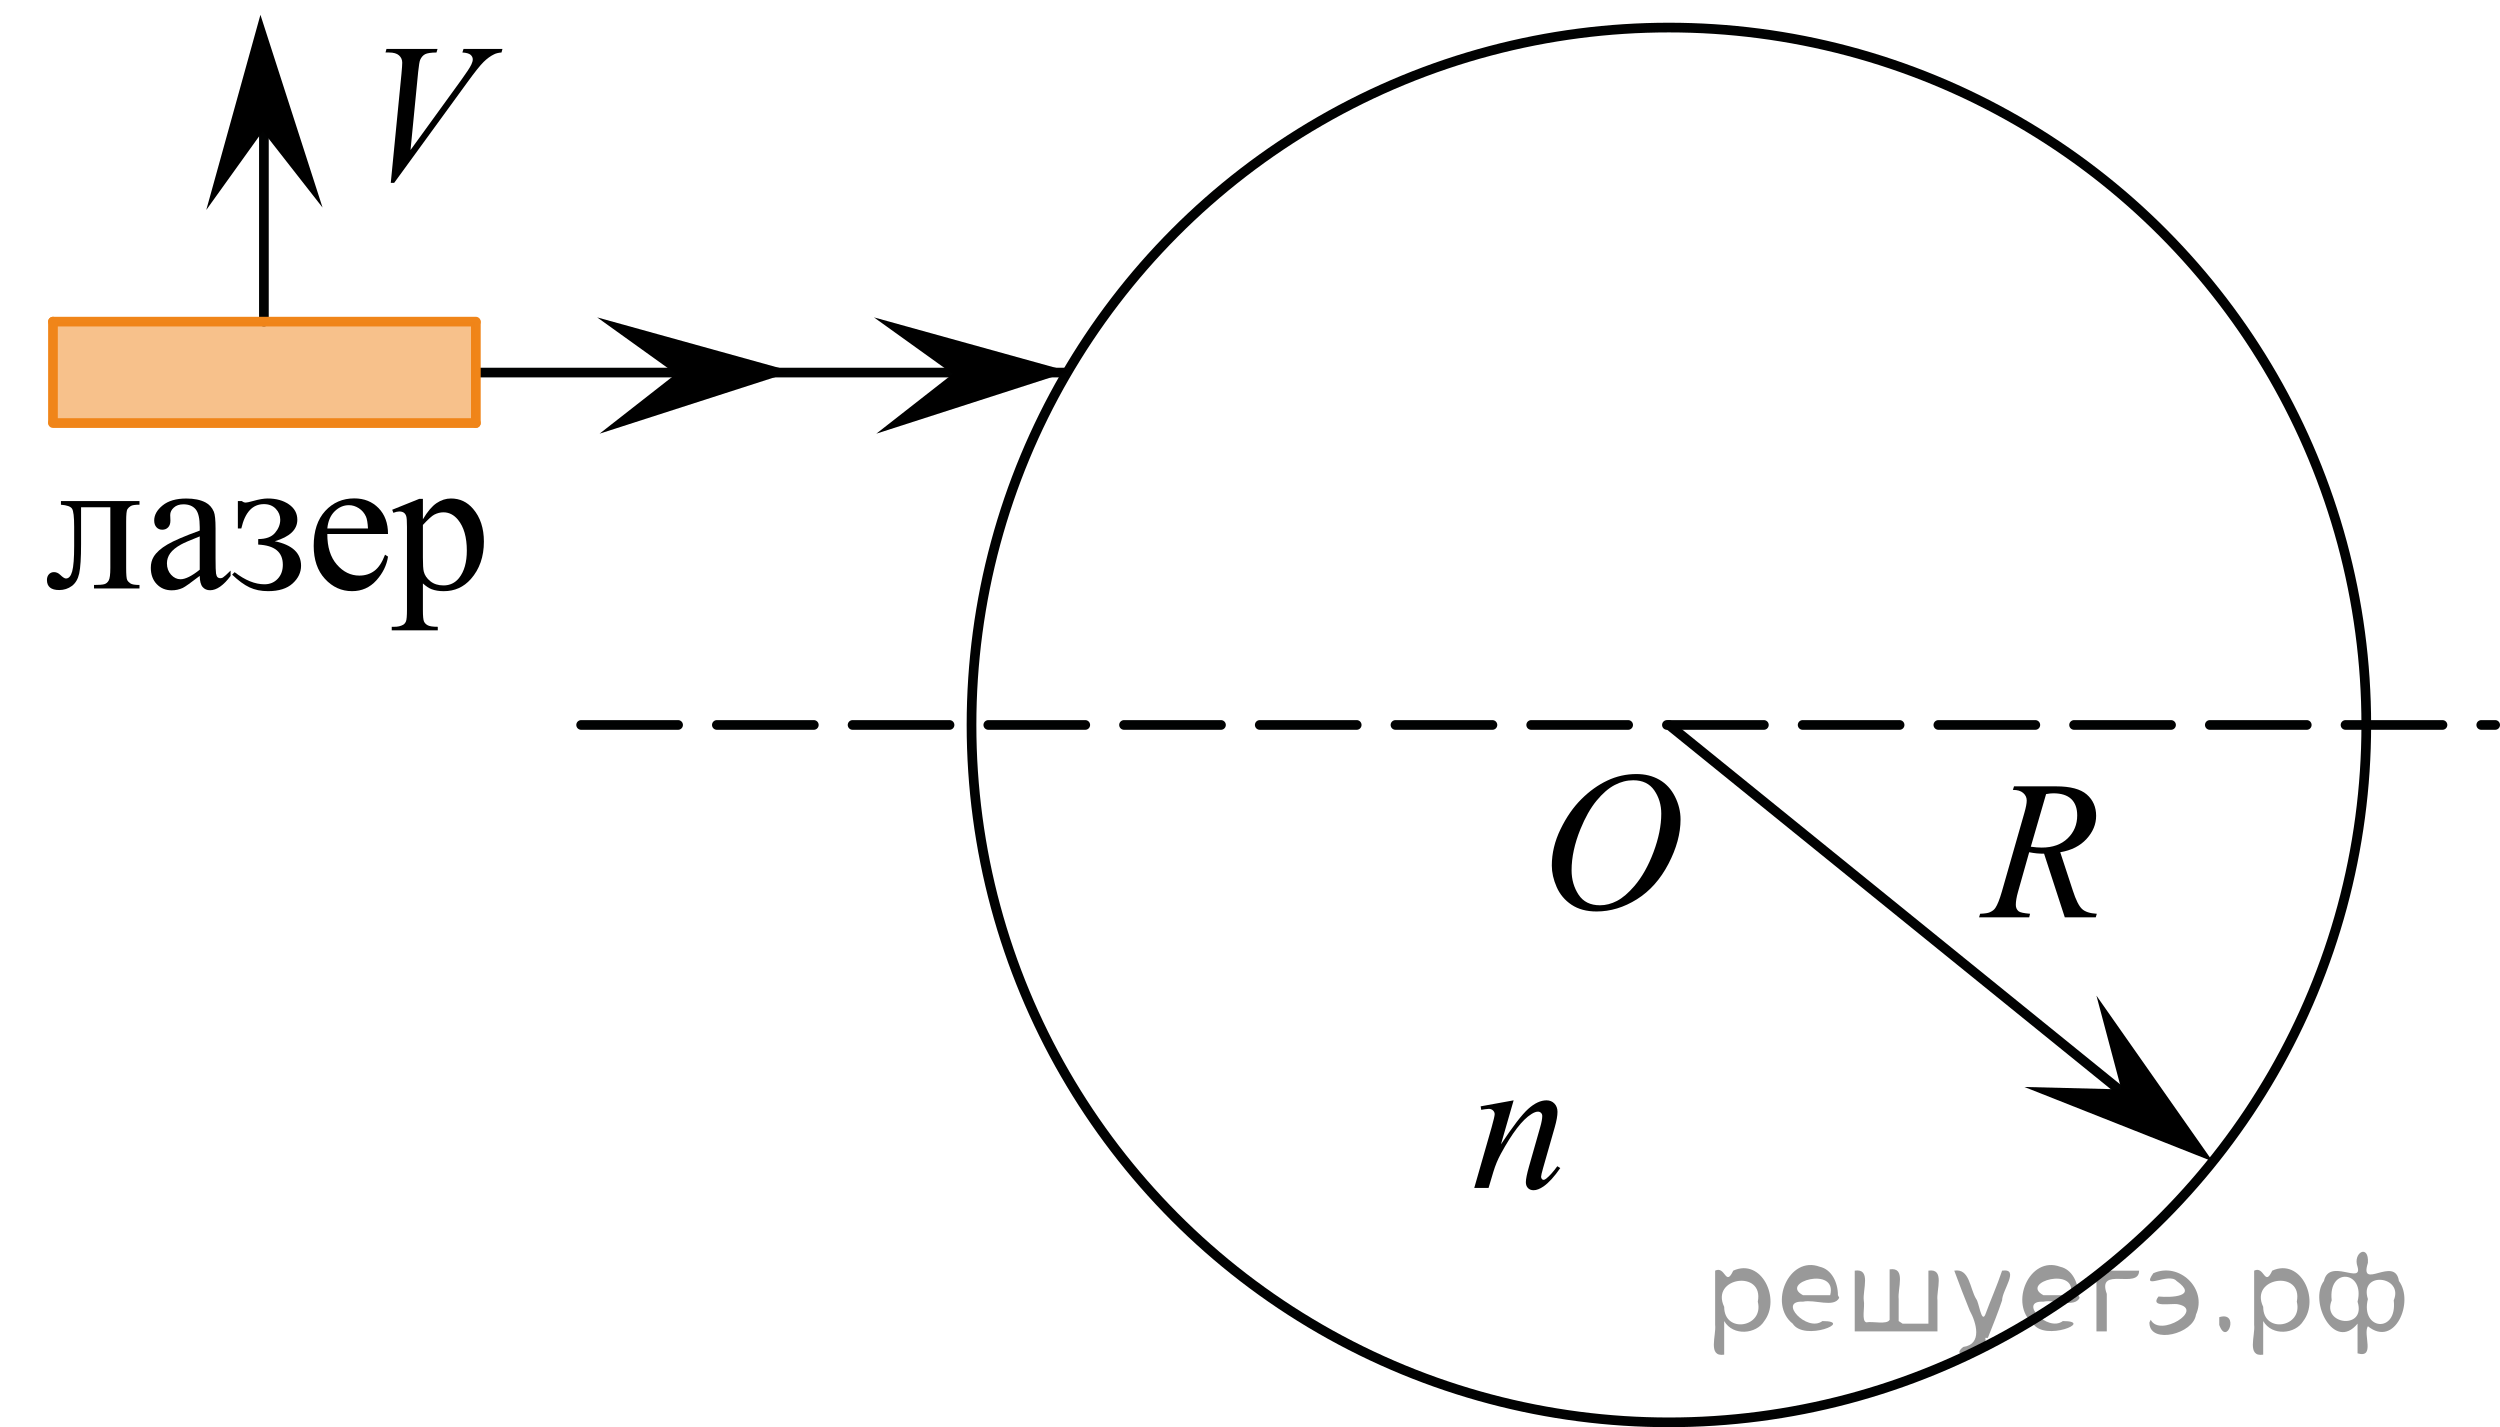 <?xml version="1.0" encoding="utf-8"?>
<!-- Generator: Adobe Illustrator 16.0.0, SVG Export Plug-In . SVG Version: 6.00 Build 0)  -->
<!DOCTYPE svg PUBLIC "-//W3C//DTD SVG 1.1//EN" "http://www.w3.org/Graphics/SVG/1.1/DTD/svg11.dtd">
<svg version="1.1" id="Layer_1" xmlns="http://www.w3.org/2000/svg" xmlns:xlink="http://www.w3.org/1999/xlink" x="0px" y="0px"
	 width="193.409px" height="110.411px" viewBox="-116.589 31.598 193.409 110.411"
	 enable-background="new -116.589 31.598 193.409 110.411" xml:space="preserve">
<circle fill="none" stroke="#010202" stroke-width="0.75" stroke-miterlimit="10" cx="12.523" cy="87.683" r="53.952"/>
<line fill="none" stroke="#010202" stroke-width="0.75" stroke-linecap="round" stroke-linejoin="round" stroke-miterlimit="10" stroke-dasharray="7.5,3" x1="-71.63" y1="87.683" x2="76.445" y2="87.683"/>
<line fill="none" stroke="#010202" stroke-width="0.75" stroke-linecap="round" stroke-linejoin="round" stroke-miterlimit="10" x1="-96.173" y1="56.482" x2="-96.173" y2="40.677"/>
<line fill="none" stroke="#010202" stroke-width="0.75" stroke-linecap="round" stroke-linejoin="round" stroke-miterlimit="10" x1="-79.521" y1="60.42" x2="-34.143" y2="60.42"/>
<line fill="none" stroke="#010202" stroke-width="0.75" stroke-linecap="round" stroke-linejoin="round" stroke-miterlimit="10" x1="12.523" y1="87.683" x2="51.281" y2="119.084"/>
<polygon points="47.527,115.877 45.599,108.625 54.595,121.455 40.025,115.69 "/>
<g>
	
		<line fill="none" stroke="#F08519" stroke-width="0.75" stroke-linecap="round" stroke-linejoin="round" stroke-miterlimit="10" x1="-79.775" y1="56.545" x2="-79.775" y2="64.327"/>
	<g>
		
			<line fill="none" stroke="#F08519" stroke-width="0.75" stroke-linecap="round" stroke-linejoin="round" stroke-miterlimit="10" x1="-79.775" y1="56.482" x2="-112.491" y2="56.482"/>
		<polygon opacity="0.5" fill="#F08519" enable-background="new    " points="-79.816,64.358 -79.816,56.515 -112.531,56.515 
			-112.531,64.358 		"/>
		
			<line fill="none" stroke="#F08519" stroke-width="0.75" stroke-linecap="round" stroke-linejoin="round" stroke-miterlimit="10" x1="-79.775" y1="64.327" x2="-112.491" y2="64.327"/>
		
			<line fill="none" stroke="#F08519" stroke-width="0.75" stroke-linecap="round" stroke-linejoin="round" stroke-miterlimit="10" x1="-112.491" y1="56.482" x2="-112.491" y2="64.263"/>
		
			<path fill="none" stroke="#020304" stroke-width="0.75" stroke-linecap="round" stroke-linejoin="round" stroke-miterlimit="10" d="
			M-98.39,60.65"/>
	</g>
</g>
<polygon points="-42.882,60.525 -48.978,56.151 -33.879,60.342 -48.794,65.148 "/>
<polygon points="-64.293,60.526 -70.39,56.152 -55.291,60.343 -70.205,65.149 "/>
<polygon points="-96.258,41.745 -100.632,47.842 -96.441,32.742 -91.635,47.656 "/>
<g>
	<g>
		<defs>
			<rect id="SVGID_1_" x="-90.469" y="32.205" width="15.581" height="17.552"/>
		</defs>
		<clipPath id="SVGID_2_">
			<use xlink:href="#SVGID_1_"  overflow="visible"/>
		</clipPath>
		<g clip-path="url(#SVGID_2_)">
		</g>
	</g>
	<g>
		<defs>
			<polygon id="SVGID_3_" points="-89.765,49.677 -74.64,49.677 -74.64,31.598 -89.765,31.598 -89.765,49.677 			"/>
		</defs>
		<clipPath id="SVGID_4_">
			<use xlink:href="#SVGID_3_"  overflow="visible"/>
		</clipPath>
		<g clip-path="url(#SVGID_4_)">
			<path d="M-86.357,45.742l0.827-8.433c0.04-0.428,0.059-0.717,0.059-0.866c0-0.225-0.083-0.411-0.248-0.56
				s-0.424-0.224-0.779-0.224h-0.266l0.074-0.276h3.951l-0.081,0.276c-0.428,0.005-0.723,0.05-0.883,0.134
				c-0.16,0.085-0.287,0.23-0.38,0.434c-0.049,0.109-0.101,0.421-0.155,0.934l-0.591,6.043l3.907-5.393
				c0.423-0.583,0.69-0.989,0.798-1.218c0.074-0.154,0.11-0.289,0.11-0.403c0-0.135-0.057-0.252-0.169-0.352
				c-0.114-0.1-0.325-0.159-0.635-0.179l0.088-0.276h3.013l-0.074,0.276c-0.241,0.019-0.433,0.067-0.576,0.142
				c-0.271,0.13-0.54,0.326-0.809,0.59c-0.269,0.265-0.693,0.797-1.274,1.599l-5.643,7.753H-86.357z"/>
		</g>
	</g>
</g>
<g>
	<defs>
		<polygon id="SVGID_5_" points="33.9,105.352 49.024,105.352 49.024,88.653 33.9,88.653 33.9,105.352 		"/>
	</defs>
	<clipPath id="SVGID_6_">
		<use xlink:href="#SVGID_5_"  overflow="visible"/>
	</clipPath>
	<g clip-path="url(#SVGID_6_)">
		<path d="M43.151,102.567l-1.603-4.925c-0.374,0.005-0.759-0.033-1.152-0.112l-0.864,3.064
			c-0.113,0.398-0.17,0.734-0.17,1.009c0,0.209,0.071,0.373,0.215,0.493c0.108,0.09,0.403,0.154,0.886,0.194
			l-0.066,0.276h-3.877l0.081-0.276c0.364-0.015,0.61-0.053,0.738-0.112c0.202-0.085,0.35-0.199,0.443-0.344
			c0.157-0.234,0.322-0.647,0.495-1.24l1.75-6.121c0.118-0.409,0.178-0.726,0.178-0.949
			c0-0.23-0.093-0.424-0.277-0.583c-0.185-0.16-0.449-0.237-0.794-0.232l0.089-0.276h3.264
			c1.094,0,1.881,0.209,2.363,0.628s0.725,0.969,0.725,1.651c0,0.653-0.248,1.25-0.743,1.79
			c-0.494,0.541-1.173,0.884-2.034,1.028l0.975,2.967c0.236,0.728,0.473,1.201,0.709,1.42
			c0.236,0.22,0.618,0.344,1.145,0.374l-0.081,0.276H43.151z M40.522,97.103c0.315,0.045,0.596,0.067,0.842,0.067
			c0.847,0,1.517-0.237,2.009-0.714c0.492-0.476,0.738-1.067,0.738-1.774c0-0.554-0.154-0.977-0.462-1.27
			s-0.769-0.441-1.385-0.441c-0.157,0-0.344,0.021-0.56,0.06L40.522,97.103z"/>
	</g>
</g>
<g>
	<defs>
		<polygon id="SVGID_7_" points="0.496,106.076 17.003,106.076 17.003,87.929 0.496,87.929 0.496,106.076 		"/>
	</defs>
	<clipPath id="SVGID_8_">
		<use xlink:href="#SVGID_7_"  overflow="visible"/>
	</clipPath>
	<g clip-path="url(#SVGID_8_)">
		<path d="M10.018,91.481c0.665,0,1.254,0.146,1.766,0.439c0.513,0.293,0.914,0.726,1.205,1.298
			c0.29,0.572,0.435,1.165,0.435,1.78c0,1.09-0.311,2.233-0.935,3.43c-0.623,1.197-1.438,2.111-2.441,2.741
			c-1.005,0.63-2.045,0.944-3.118,0.944c-0.773,0-1.42-0.174-1.94-0.521c-0.519-0.347-0.904-0.806-1.152-1.375
			c-0.249-0.57-0.373-1.122-0.373-1.657c0-0.95,0.225-1.889,0.676-2.815c0.45-0.927,0.988-1.702,1.614-2.324
			c0.625-0.622,1.293-1.101,2.002-1.435C8.467,91.649,9.22,91.481,10.018,91.481z M9.767,91.962
			c-0.492,0-0.974,0.123-1.444,0.371c-0.471,0.247-0.938,0.652-1.4,1.214c-0.463,0.562-0.879,1.299-1.248,2.208
			c-0.453,1.12-0.68,2.178-0.68,3.172c0,0.71,0.18,1.338,0.539,1.886c0.359,0.547,0.911,0.821,1.655,0.821
			c0.448,0,0.888-0.113,1.318-0.338s0.881-0.609,1.349-1.154c0.586-0.685,1.078-1.559,1.478-2.621
			c0.398-1.062,0.599-2.053,0.599-2.973c0-0.68-0.18-1.28-0.54-1.803C11.033,92.223,10.491,91.962,9.767,91.962z
			"/>
	</g>
</g>
<g>
	<defs>
		<polygon id="SVGID_9_" points="-5.36,127.684 7.003,127.684 7.003,113.746 -5.36,113.746 -5.36,127.684 		"/>
	</defs>
	<clipPath id="SVGID_10_">
		<use xlink:href="#SVGID_9_"  overflow="visible"/>
	</clipPath>
	<g clip-path="url(#SVGID_10_)">
		<path d="M0.511,116.724l-0.981,3.406c0.92-1.393,1.624-2.308,2.113-2.747s0.961-0.659,1.413-0.659
			c0.246,0,0.449,0.083,0.608,0.247c0.16,0.165,0.24,0.38,0.24,0.644c0,0.299-0.071,0.698-0.214,1.197
			l-0.9,3.151c-0.103,0.365-0.155,0.587-0.155,0.667c0,0.069,0.019,0.128,0.06,0.176
			c0.039,0.048,0.081,0.071,0.125,0.071c0.06,0,0.131-0.032,0.214-0.098c0.261-0.21,0.546-0.529,0.856-0.958
			l0.229,0.142c-0.458,0.664-0.891,1.139-1.299,1.423c-0.285,0.194-0.541,0.292-0.767,0.292
			c-0.183,0-0.327-0.057-0.435-0.169c-0.108-0.111-0.162-0.263-0.162-0.452c0-0.24,0.083-0.651,0.25-1.235
			l0.856-3.01c0.108-0.374,0.162-0.666,0.162-0.876c0-0.1-0.032-0.181-0.096-0.243
			c-0.065-0.062-0.143-0.094-0.236-0.094c-0.138,0-0.303,0.06-0.494,0.18c-0.364,0.225-0.743,0.596-1.137,1.112
			s-0.809,1.177-1.246,1.98c-0.231,0.425-0.424,0.889-0.576,1.393l-0.368,1.235h-1.107l1.343-4.686
			c0.158-0.564,0.236-0.903,0.236-1.018c0-0.11-0.043-0.206-0.129-0.289c-0.086-0.082-0.193-0.123-0.321-0.123
			c-0.059,0-0.162,0.01-0.31,0.03l-0.28,0.045l-0.044-0.27L0.511,116.724z"/>
	</g>
</g>
<g>
	<g>
		<defs>
			<rect id="SVGID_11_" x="-116.589" y="65.835" width="40.444" height="17.555"/>
		</defs>
		<clipPath id="SVGID_12_">
			<use xlink:href="#SVGID_11_"  overflow="visible"/>
		</clipPath>
		<g clip-path="url(#SVGID_12_)">
		</g>
	</g>
	<g>
		<defs>
			<polygon id="SVGID_13_" points="-115.815,83.996 -75.758,83.996 -75.758,66.126 -115.815,66.126 -115.815,83.996 			"/>
		</defs>
		<clipPath id="SVGID_14_">
			<use xlink:href="#SVGID_13_"  overflow="visible"/>
		</clipPath>
		<g clip-path="url(#SVGID_14_)">
			<path d="M-111.873,70.362h6.076v0.281c-0.336,0-0.56,0.033-0.671,0.1s-0.199,0.148-0.264,0.247
				s-0.097,0.418-0.097,0.96v3.588c0,0.522,0.027,0.834,0.082,0.935c0.054,0.101,0.14,0.19,0.256,0.266
				s0.348,0.114,0.693,0.114v0.273h-3.517v-0.273c0.381,0,0.644-0.019,0.79-0.059
				c0.146-0.04,0.261-0.135,0.345-0.284c0.085-0.15,0.127-0.474,0.127-0.972v-4.695h-2.264v2.85
				c0,1.078-0.048,1.835-0.144,2.271c-0.096,0.435-0.286,0.758-0.571,0.968c-0.284,0.209-0.609,0.314-0.976,0.314
				c-0.633,0-0.949-0.261-0.949-0.782c0-0.178,0.051-0.323,0.152-0.436c0.101-0.112,0.233-0.169,0.397-0.169
				c0.173,0,0.334,0.071,0.482,0.214c0.192,0.186,0.339,0.28,0.438,0.28c0.223,0,0.385-0.185,0.486-0.558
				c0.101-0.371,0.151-1.022,0.151-1.953v-1.491c0-0.768-0.055-1.235-0.166-1.402
				c-0.111-0.168-0.398-0.269-0.857-0.303V70.362z"/>
			<path d="M-101.137,76.151c-0.697,0.536-1.136,0.847-1.313,0.931c-0.267,0.123-0.552,0.185-0.853,0.185
				c-0.471,0-0.857-0.16-1.161-0.48c-0.305-0.319-0.457-0.74-0.457-1.263c0-0.329,0.074-0.615,0.223-0.856
				c0.203-0.334,0.556-0.649,1.058-0.945c0.502-0.295,1.336-0.654,2.504-1.077v-0.267
				c0-0.674-0.107-1.137-0.323-1.388c-0.215-0.251-0.527-0.377-0.939-0.377c-0.311,0-0.559,0.084-0.741,0.251
				c-0.189,0.168-0.282,0.359-0.282,0.576l0.015,0.429c0,0.227-0.058,0.401-0.174,0.524s-0.269,0.185-0.457,0.185
				c-0.183,0-0.332-0.065-0.448-0.192s-0.175-0.303-0.175-0.524c0-0.423,0.218-0.812,0.653-1.166
				c0.435-0.354,1.046-0.532,1.832-0.532c0.604,0,1.099,0.102,1.484,0.303c0.291,0.152,0.507,0.392,0.645,0.717
				c0.089,0.211,0.133,0.644,0.133,1.299v2.297c0,0.644,0.013,1.04,0.037,1.185c0.025,0.145,0.065,0.242,0.123,0.292
				c0.057,0.049,0.122,0.073,0.196,0.073c0.079,0,0.148-0.017,0.208-0.051c0.103-0.065,0.304-0.244,0.601-0.539
				v0.413c-0.554,0.738-1.083,1.107-1.588,1.107c-0.242,0-0.435-0.084-0.578-0.251S-101.132,76.555-101.137,76.151z
				 M-101.137,75.672v-2.577c-0.747,0.295-1.23,0.505-1.447,0.627c-0.391,0.217-0.67,0.443-0.838,0.68
				s-0.252,0.495-0.252,0.775c0,0.354,0.106,0.648,0.318,0.882c0.213,0.234,0.458,0.352,0.734,0.352
				C-102.246,76.41-101.751,76.164-101.137,75.672z"/>
			<path d="M-98.187,72.481v-2.119h0.311c0.09,0.079,0.189,0.118,0.297,0.118c0.084,0,0.268-0.039,0.55-0.118
				c0.47-0.133,0.853-0.199,1.149-0.199c0.653,0,1.198,0.15,1.636,0.45c0.438,0.301,0.657,0.699,0.657,1.196
				c0,0.764-0.582,1.317-1.744,1.661c1.355,0.281,2.033,0.913,2.033,1.898c0,0.517-0.218,0.973-0.653,1.369
				c-0.435,0.397-1.068,0.595-1.899,0.595c-0.544,0-1.022-0.098-1.435-0.292c-0.412-0.194-0.861-0.522-1.346-0.985
				l0.192-0.192c0.811,0.625,1.58,0.938,2.308,0.938c0.415,0,0.757-0.14,1.023-0.421
				c0.268-0.28,0.4-0.644,0.4-1.093c0-0.98-0.635-1.498-1.906-1.558v-0.428c0.599,0,1.032-0.159,1.302-0.477
				s0.404-0.658,0.404-1.022c0-0.32-0.114-0.601-0.345-0.842c-0.23-0.241-0.535-0.362-0.916-0.362
				c-0.881,0-1.464,0.628-1.751,1.883H-98.187z"/>
			<path d="M-91.266,72.91c-0.005,1.004,0.24,1.792,0.734,2.362c0.494,0.571,1.076,0.856,1.743,0.856
				c0.445,0,0.832-0.121,1.161-0.365c0.329-0.243,0.605-0.661,0.827-1.252l0.231,0.148
				c-0.103,0.674-0.405,1.288-0.905,1.842s-1.125,0.831-1.877,0.831c-0.816,0-1.515-0.316-2.096-0.949
				c-0.581-0.632-0.872-1.482-0.872-2.551c0-1.157,0.298-2.059,0.894-2.706c0.596-0.647,1.344-0.971,2.244-0.971
				c0.762,0,1.387,0.249,1.877,0.749c0.489,0.5,0.734,1.168,0.734,2.005H-91.266z M-91.266,72.481h3.146
				c-0.024-0.433-0.077-0.738-0.155-0.915c-0.124-0.276-0.309-0.492-0.553-0.65
				c-0.245-0.157-0.501-0.236-0.769-0.236c-0.41,0-0.777,0.159-1.102,0.477S-91.211,71.916-91.266,72.481z"/>
			<path d="M-86.246,71.034l2.092-0.842h0.282v1.58c0.352-0.595,0.704-1.013,1.058-1.251
				c0.353-0.239,0.726-0.358,1.116-0.358c0.683,0,1.251,0.266,1.706,0.798c0.56,0.649,0.839,1.496,0.839,2.54
				c0,1.166-0.337,2.131-1.009,2.894c-0.555,0.626-1.252,0.939-2.093,0.939c-0.366,0-0.683-0.052-0.949-0.155
				c-0.198-0.074-0.421-0.222-0.668-0.443v2.061c0,0.462,0.028,0.757,0.085,0.882
				c0.058,0.126,0.156,0.226,0.297,0.299c0.142,0.074,0.398,0.111,0.769,0.111v0.273h-3.562v-0.273h0.185
				c0.272,0.005,0.505-0.047,0.697-0.155c0.094-0.054,0.167-0.142,0.219-0.262
				c0.052-0.121,0.078-0.428,0.078-0.92v-6.394c0-0.439-0.019-0.717-0.06-0.835
				c-0.039-0.118-0.102-0.206-0.189-0.266c-0.087-0.059-0.204-0.089-0.352-0.089c-0.119,0-0.27,0.035-0.453,0.103
				L-86.246,71.034z M-83.872,72.209v2.524c0,0.547,0.022,0.906,0.066,1.078c0.069,0.286,0.239,0.537,0.509,0.753
				c0.27,0.217,0.609,0.325,1.02,0.325c0.495,0,0.895-0.192,1.202-0.576c0.4-0.502,0.602-1.208,0.602-2.119
				c0-1.033-0.228-1.828-0.683-2.385c-0.317-0.384-0.692-0.576-1.128-0.576c-0.237,0-0.473,0.06-0.705,0.178
				C-83.166,71.5-83.461,71.766-83.872,72.209z"/>
		</g>
	</g>
</g>
<g style="stroke:none;fill:#000;fill-opacity:0.4" > <path d="m 16.8,133.9 c 0,0.8 0,1.6 0,2.5 -1.3,0.2 -0.6,-1.5 -0.7,-2.3 0,-1.4 0,-2.8 0,-4.2 0.8,-0.4 0.8,1.3 1.4,0.0 2.2,-1.0 3.7,2.2 2.4,3.9 -0.6,1.0 -2.4,1.2 -3.1,0.0 z m 2.6,-1.6 c 0.5,-2.5 -3.7,-1.9 -2.6,0.4 0.0,2.1 3.1,1.6 2.6,-0.4 z" /> <path d="m 25.7,132.0 c -0.4,0.8 -1.9,0.1 -2.8,0.3 -2.0,-0.1 0.3,2.4 1.5,1.5 2.5,0.0 -1.4,1.6 -2.3,0.2 -1.9,-1.5 -0.3,-5.3 2.1,-4.4 0.9,0.2 1.4,1.2 1.4,2.2 z m -0.7,-0.2 c 0.6,-2.3 -4.0,-1.0 -2.1,0.0 0.7,0 1.4,-0.0 2.1,-0.0 z" /> <path d="m 30.6,134.0 c 0.6,0 1.3,0 2.0,0 0,-1.3 0,-2.7 0,-4.1 1.3,-0.2 0.6,1.5 0.7,2.3 0,0.8 0,1.6 0,2.4 -2.1,0 -4.2,0 -6.4,0 0,-1.5 0,-3.1 0,-4.7 1.3,-0.2 0.6,1.5 0.7,2.3 0.1,0.5 -0.2,1.6 0.2,1.7 0.5,-0.1 1.6,0.2 1.8,-0.2 0,-1.3 0,-2.6 0,-3.9 1.3,-0.2 0.6,1.5 0.7,2.3 0,0.5 0,1.1 0,1.7 z" /> <path d="m 37.0,135.1 c 0.3,1.4 -3.0,1.7 -1.7,0.7 1.5,-0.2 1.0,-1.9 0.5,-2.8 -0.4,-1.0 -0.8,-2.0 -1.2,-3.1 1.2,-0.2 1.2,1.4 1.7,2.2 0.2,0.2 0.4,1.9 0.7,1.2 0.4,-1.1 0.9,-2.2 1.3,-3.4 1.4,-0.2 0.0,1.5 -0.0,2.3 -0.3,0.9 -0.7,1.9 -1.1,2.9 z" /> <path d="m 44.3,132.0 c -0.4,0.8 -1.9,0.1 -2.8,0.3 -2.0,-0.1 0.3,2.4 1.5,1.5 2.5,0.0 -1.4,1.6 -2.3,0.2 -1.9,-1.5 -0.3,-5.3 2.1,-4.4 0.9,0.2 1.4,1.2 1.4,2.2 z m -0.7,-0.2 c 0.6,-2.3 -4.0,-1.0 -2.1,0.0 0.7,0 1.4,-0.0 2.1,-0.0 z" /> <path d="m 45.6,134.6 c 0,-1.5 0,-3.1 0,-4.7 1.1,0 2.2,0 3.3,0 0.0,1.5 -3.3,-0.4 -2.5,1.8 0,0.9 0,1.9 0,2.9 -0.2,0 -0.5,0 -0.7,0 z" /> <path d="m 49.8,133.7 c 0.7,1.4 4.2,-0.8 2.1,-1.2 -0.5,-0.1 -2.2,0.3 -1.5,-0.6 1.0,0.1 3.1,0.0 1.4,-1.2 -0.6,-0.7 -2.8,0.8 -1.8,-0.6 2.0,-0.9 4.2,1.2 3.3,3.2 -0.2,1.5 -3.5,2.3 -3.6,0.7 l 0,-0.1 0,-0.0 0,0 z" /> <path d="m 55.1,133.5 c 1.6,-0.5 0.6,2.3 -0.0,0.6 -0.0,-0.2 0.0,-0.4 0.0,-0.6 z" /> <path d="m 58.5,133.9 c 0,0.8 0,1.6 0,2.5 -1.3,0.2 -0.6,-1.5 -0.7,-2.3 0,-1.4 0,-2.8 0,-4.2 0.8,-0.4 0.8,1.3 1.4,0.0 2.2,-1.0 3.7,2.2 2.4,3.9 -0.6,1.0 -2.4,1.2 -3.1,0.0 z m 2.6,-1.6 c 0.5,-2.5 -3.7,-1.9 -2.6,0.4 0.0,2.1 3.1,1.6 2.6,-0.4 z" /> <path d="m 63.8,132.2 c -0.8,1.9 2.7,2.3 2.0,0.1 0.6,-2.4 -2.3,-2.7 -2.0,-0.1 z m 2.0,4.2 c 0,-0.8 0,-1.6 0,-2.4 -1.8,2.2 -3.8,-1.7 -2.6,-3.3 0.4,-1.8 3.0,0.3 2.6,-1.1 -0.4,-1.1 0.9,-1.8 0.8,-0.3 -0.7,2.2 2.1,-0.6 2.4,1.4 1.2,1.6 -0.3,5.2 -2.4,3.5 -0.4,0.6 0.6,2.5 -0.8,2.1 z m 2.8,-4.2 c 0.8,-1.9 -2.7,-2.3 -2.0,-0.1 -0.6,2.4 2.3,2.7 2.0,0.1 z" /> </g></svg>

<!--File created and owned by https://sdamgia.ru. Copying is prohibited. All rights reserved.-->
